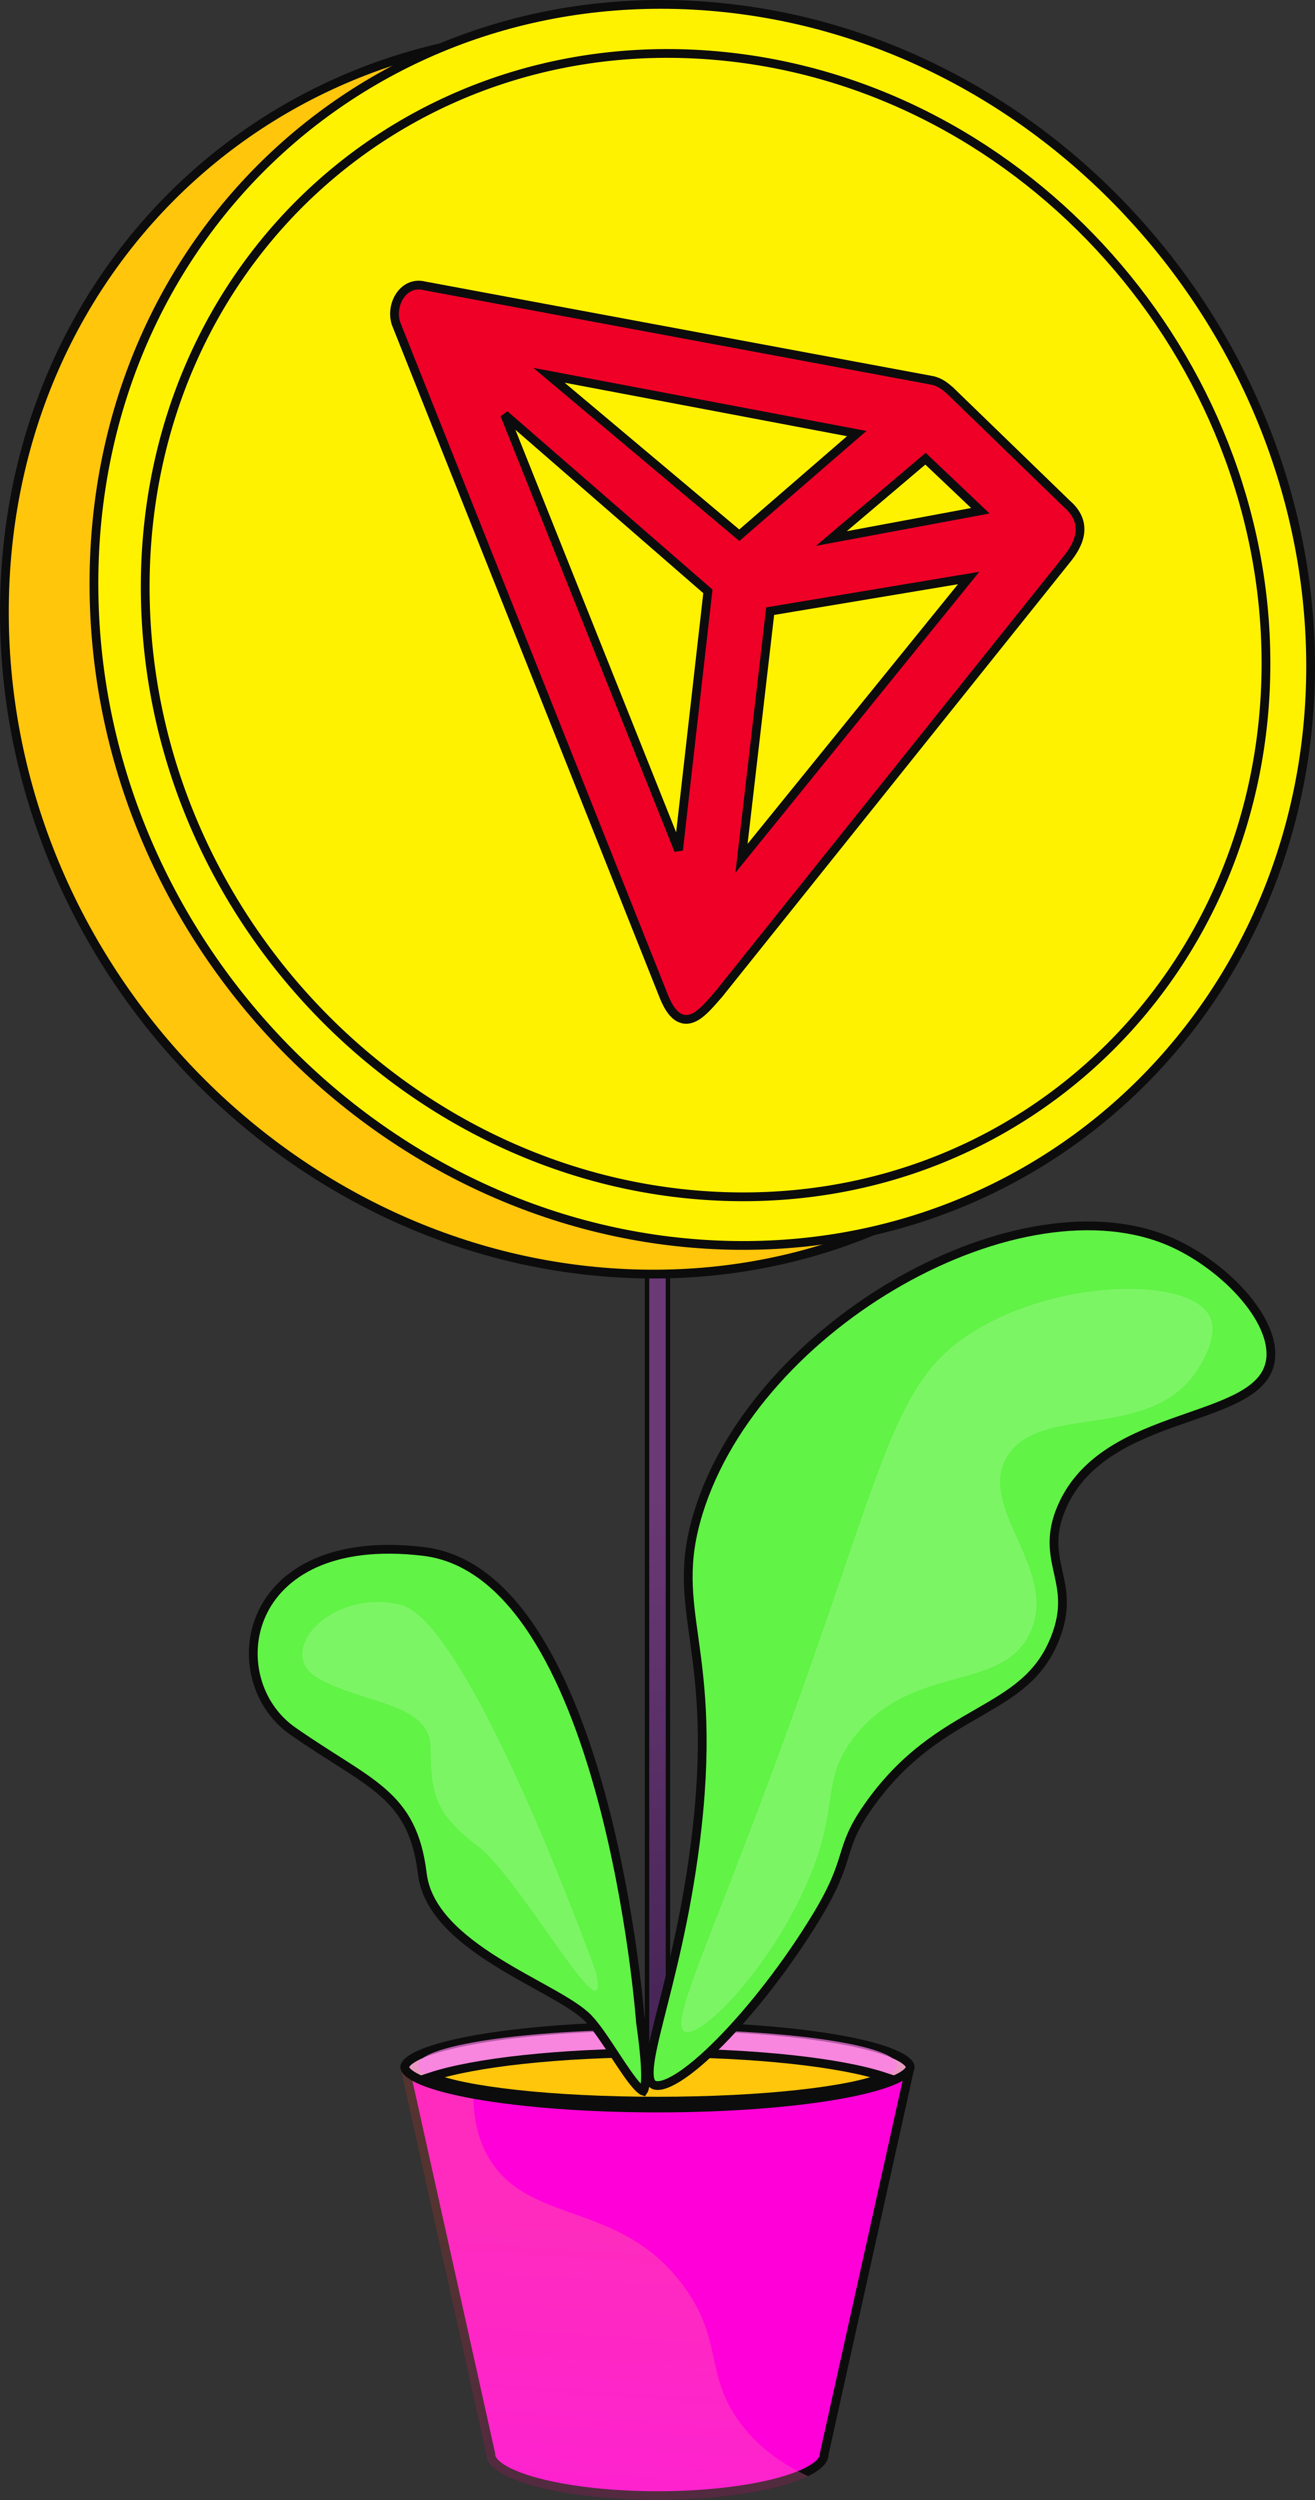 <svg width="300" height="570" viewBox="0 0 300 570" fill="none" xmlns="http://www.w3.org/2000/svg">
<rect x="0" y="0" width="300" height="570" fill="#333333" stroke="none"/>
<path d="M111.983 559.564L111.96 559.457L92.593 472.3H207.403L188.036 559.457L188.012 559.564V559.673C188.012 560.555 187.32 561.653 185.415 562.845C183.562 564.005 180.814 565.086 177.329 566.008C170.374 567.849 160.71 568.999 149.998 569C139.285 569 129.621 567.849 122.666 566.008C119.181 565.086 116.433 564.005 114.58 562.845C112.675 561.653 111.983 560.555 111.983 559.673V559.564Z" fill="#FF00D9" stroke="#0C0C0D" stroke-width="2"/>
<path style="mix-blend-mode:multiply" opacity="0.3" d="M168.812 552.348C160.61 541.248 165.099 533.539 155.837 521.078C141.895 502.32 122.271 507.075 112.591 493.657C109.217 488.982 107.024 482.037 108.387 471.3H91.343L110.98 559.674C110.98 565.376 128.448 570 149.995 570C164.848 570 177.756 567.804 184.347 564.569C176.681 561.008 171.921 556.564 168.808 552.348H168.812Z" fill="url(#paint0_linear_5118_6836)"/>
<path d="M149.998 461.974C166.154 461.974 180.757 463.128 191.298 464.984C196.576 465.913 200.788 467.011 203.656 468.205C205.095 468.803 206.138 469.403 206.806 469.977C207.48 470.557 207.649 471.001 207.649 471.3C207.649 471.599 207.48 472.043 206.806 472.624C206.138 473.198 205.095 473.797 203.656 474.396C200.788 475.59 196.576 476.687 191.298 477.617C180.757 479.473 166.154 480.626 149.998 480.626C133.842 480.626 119.239 479.473 108.698 477.617C103.42 476.687 99.207 475.59 96.339 474.396C94.901 473.797 93.857 473.198 93.189 472.624C92.515 472.043 92.346 471.599 92.346 471.3C92.346 471.001 92.515 470.557 93.189 469.977C93.857 469.403 94.901 468.803 96.339 468.205C99.207 467.011 103.42 465.913 108.698 464.984C119.239 463.128 133.842 461.974 149.998 461.974Z" fill="#EA99C0" stroke="#0C0C0D" stroke-width="2"/>
<path style="mix-blend-mode:multiply" opacity="0.69" d="M149.998 479.063C180.177 479.063 204.642 475.402 204.642 470.886C204.642 466.37 180.177 462.708 149.998 462.708C119.819 462.708 95.353 466.37 95.353 470.886C95.353 475.402 119.819 479.063 149.998 479.063Z" fill="#FF7EEC"/>
<path d="M98.253 473.514C105.566 476.742 125.963 479.064 149.999 479.064C174.034 479.064 194.427 476.742 201.744 473.514C191.871 470.258 172.413 468.045 149.999 468.045C127.584 468.045 108.126 470.262 98.253 473.514Z" fill="#FFC60B" stroke="#0C0C0D" stroke-width="2"/>
<path d="M149.998 269.836C151.311 269.836 152.38 270.905 152.38 272.222V470.938C152.38 472.254 151.311 473.322 149.998 473.322C148.682 473.322 147.616 472.254 147.616 470.938V272.222C147.616 270.905 148.685 269.836 149.998 269.836Z" fill="url(#paint1_linear_5118_6836)" stroke="#0C0C0D"/>
<path d="M1 139.58C1 58.763 66.658 0.141 144.73 8.279H144.731C219.801 16.104 278.572 83.219 278.572 158.45C278.572 233.637 219.873 292.732 144.865 290.428C66.746 288.028 1 220.454 1 139.58Z" fill="#FFC60B" stroke="#0C0C0D" stroke-width="2"/>
<path d="M21.428 133.056C21.428 52.242 87.086 -6.384 165.158 1.755C239.642 9.521 298.081 75.649 298.989 150.164L299 151.926C298.998 227.111 240.299 286.204 165.293 283.9C87.174 281.497 21.428 213.926 21.428 133.056Z" fill="#FFF200" stroke="#0C0C0D" stroke-width="2"/>
<path d="M33.125 133.839C33.125 59.595 93.344 5.562 165.158 12.844C234.43 19.869 288.815 81.726 288.815 151.233C288.815 220.695 234.502 275.129 165.293 272.803C93.431 270.388 33.125 208.139 33.125 133.839Z" fill="#FFF200" stroke="#0C0C0D" stroke-width="2"/>
<path d="M91.071 67.686C92.201 65.829 94.254 64.512 96.829 65.172L212.802 86.758L212.834 86.764L212.866 86.772C214.551 87.204 215.606 88.085 216.689 89.01L216.714 89.03L216.736 89.053L243.378 114.871C245.721 116.885 246.614 119.123 246.346 121.46C246.088 123.708 244.77 125.87 243.115 127.852L243.116 127.853L164.051 226.568L164.038 226.584L164.025 226.599C162.958 227.829 161.9 229.068 160.881 230.062C159.877 231.04 158.793 231.901 157.64 232.251C157.041 232.433 156.411 232.481 155.77 232.329C155.131 232.178 154.545 231.842 154.009 231.352C152.964 230.395 152.04 228.787 151.168 226.482V226.481L90.48 74.088L90.481 74.087C89.631 72.01 89.959 69.514 91.071 67.686ZM175.703 139.345L169.162 195.702L220.985 131.785L175.703 139.345ZM154.799 193.835L161.496 134.833L115.12 94.525L154.799 193.835ZM189.663 122.786L223.654 116.454L211.14 104.582L189.663 122.786ZM168.663 122.038L195.45 98.856L125.236 85.56L168.663 122.038Z" fill="#EF0027" stroke="#0C0C0D" stroke-width="2"/>
<path d="M205.544 292.027C226.708 280.071 250.323 275.638 267.415 283.297C273.555 286.049 279.694 290.655 284.016 295.763C288.376 300.916 290.698 306.343 289.717 310.788C288.986 314.099 286.513 316.459 282.76 318.474C278.99 320.497 274.16 322.055 268.977 323.886C258.753 327.496 247.268 332.118 242.263 343.564C239.492 349.903 240.493 354.275 241.441 358.578C242.37 362.79 243.262 366.981 240.759 373.395C237.284 382.3 230.939 386.049 223.153 390.529C215.366 395.01 206.299 400.15 198.05 411.912C194.492 416.983 193.629 419.887 192.584 423.246C191.569 426.506 190.361 430.266 186.117 437.222C179.547 447.989 171.449 458.334 164.289 465.574C160.705 469.199 157.39 472.011 154.647 473.713C153.274 474.565 152.087 475.111 151.114 475.358C150.135 475.607 149.487 475.526 149.07 475.296L148.995 475.254C148.685 475.057 148.433 474.722 148.275 474.104C148.099 473.41 148.063 472.436 148.188 471.127C148.439 468.509 149.292 464.892 150.471 460.212C152.815 450.9 156.37 437.655 158.561 420.7C161.505 397.9 159.88 384.676 158.435 374.225C156.996 363.824 155.773 356.355 159.342 344.824C166.02 323.249 184.408 303.967 205.544 292.027Z" fill="#61F346" stroke="#0C0C0D" stroke-width="2"/>
<path opacity="0.17" d="M275.911 300.019C271.351 291.288 242.634 291.478 223.091 302.999C203.375 314.622 202.609 332.118 177.713 399.825C161.662 443.475 152.779 461.229 156.139 463.133C159.604 465.099 174.976 449.548 183.663 430.362C191.997 411.954 186.836 406.414 194.821 396.101C208.051 379.017 228.522 386.084 234.991 372.268C241.721 357.903 222.65 343.73 229.784 332.05C237.239 319.84 262.064 328.784 272.931 312.684C273.721 311.51 278.335 304.673 275.908 300.022L275.911 300.019Z" fill="white"/>
<path d="M59.709 368.031C63.93 358.752 75.437 351.212 96.596 353.725C106.892 354.948 115.179 362.067 121.839 372.337C128.493 382.599 133.421 395.857 137.029 409.025C140.635 422.182 142.908 435.191 144.28 444.915C144.966 449.775 145.426 453.811 145.715 456.63C145.859 458.04 145.96 459.145 146.025 459.897C146.058 460.273 146.081 460.561 146.097 460.754C146.104 460.851 146.111 460.924 146.114 460.972C146.116 460.996 146.117 461.014 146.118 461.026C146.119 461.032 146.119 461.037 146.119 461.04C146.119 461.041 146.119 461.042 146.119 461.042C146.119 461.043 146.12 461.044 147.117 460.971L146.119 461.043L146.122 461.078L146.127 461.112C146.731 465.341 147.077 468.605 147.208 471.068C147.341 473.554 147.25 475.147 147.029 476.078C146.931 476.49 146.822 476.692 146.759 476.78C146.693 476.758 146.57 476.707 146.385 476.579C146.122 476.396 145.806 476.114 145.438 475.723C143.941 474.131 142.062 471.266 140.072 468.239C138.126 465.278 136.076 462.167 134.308 460.286H134.307C132.486 458.35 129.24 456.386 125.538 454.301C121.775 452.183 117.455 449.896 113.263 447.271C104.817 441.983 97.365 435.6 96.347 427.217C95.238 418.103 92.268 412.988 87.266 408.618C84.804 406.467 81.863 404.508 78.48 402.34C75.082 400.164 71.219 397.767 66.832 394.71C58.425 388.854 55.444 377.406 59.709 368.031Z" fill="#61F346" stroke="#0C0C0D" stroke-width="2"/>
<path opacity="0.17" d="M135.982 449.731C135.982 449.731 107.214 369.661 91.347 365.873C75.479 362.084 62.256 376.83 72.672 382.696C83.091 388.562 98.188 388.161 98.253 398.593C98.317 409.024 99.206 413.488 108.98 420.885C118.752 428.281 139.59 466.371 135.982 449.731Z" fill="white"/>
<defs>
<linearGradient id="paint0_linear_5118_6836" x1="138.44" y1="509.061" x2="134.26" y2="571.686" gradientUnits="userSpaceOnUse">
<stop stop-color="#FF9085"/>
<stop offset="1" stop-color="#FB6FBB"/>
</linearGradient>
<linearGradient id="paint1_linear_5118_6836" x1="168.971" y1="530.776" x2="146.341" y2="341.344" gradientUnits="userSpaceOnUse">
<stop stop-color="#311944"/>
<stop offset="1" stop-color="#6B3976"/>
</linearGradient>
</defs>
</svg>
